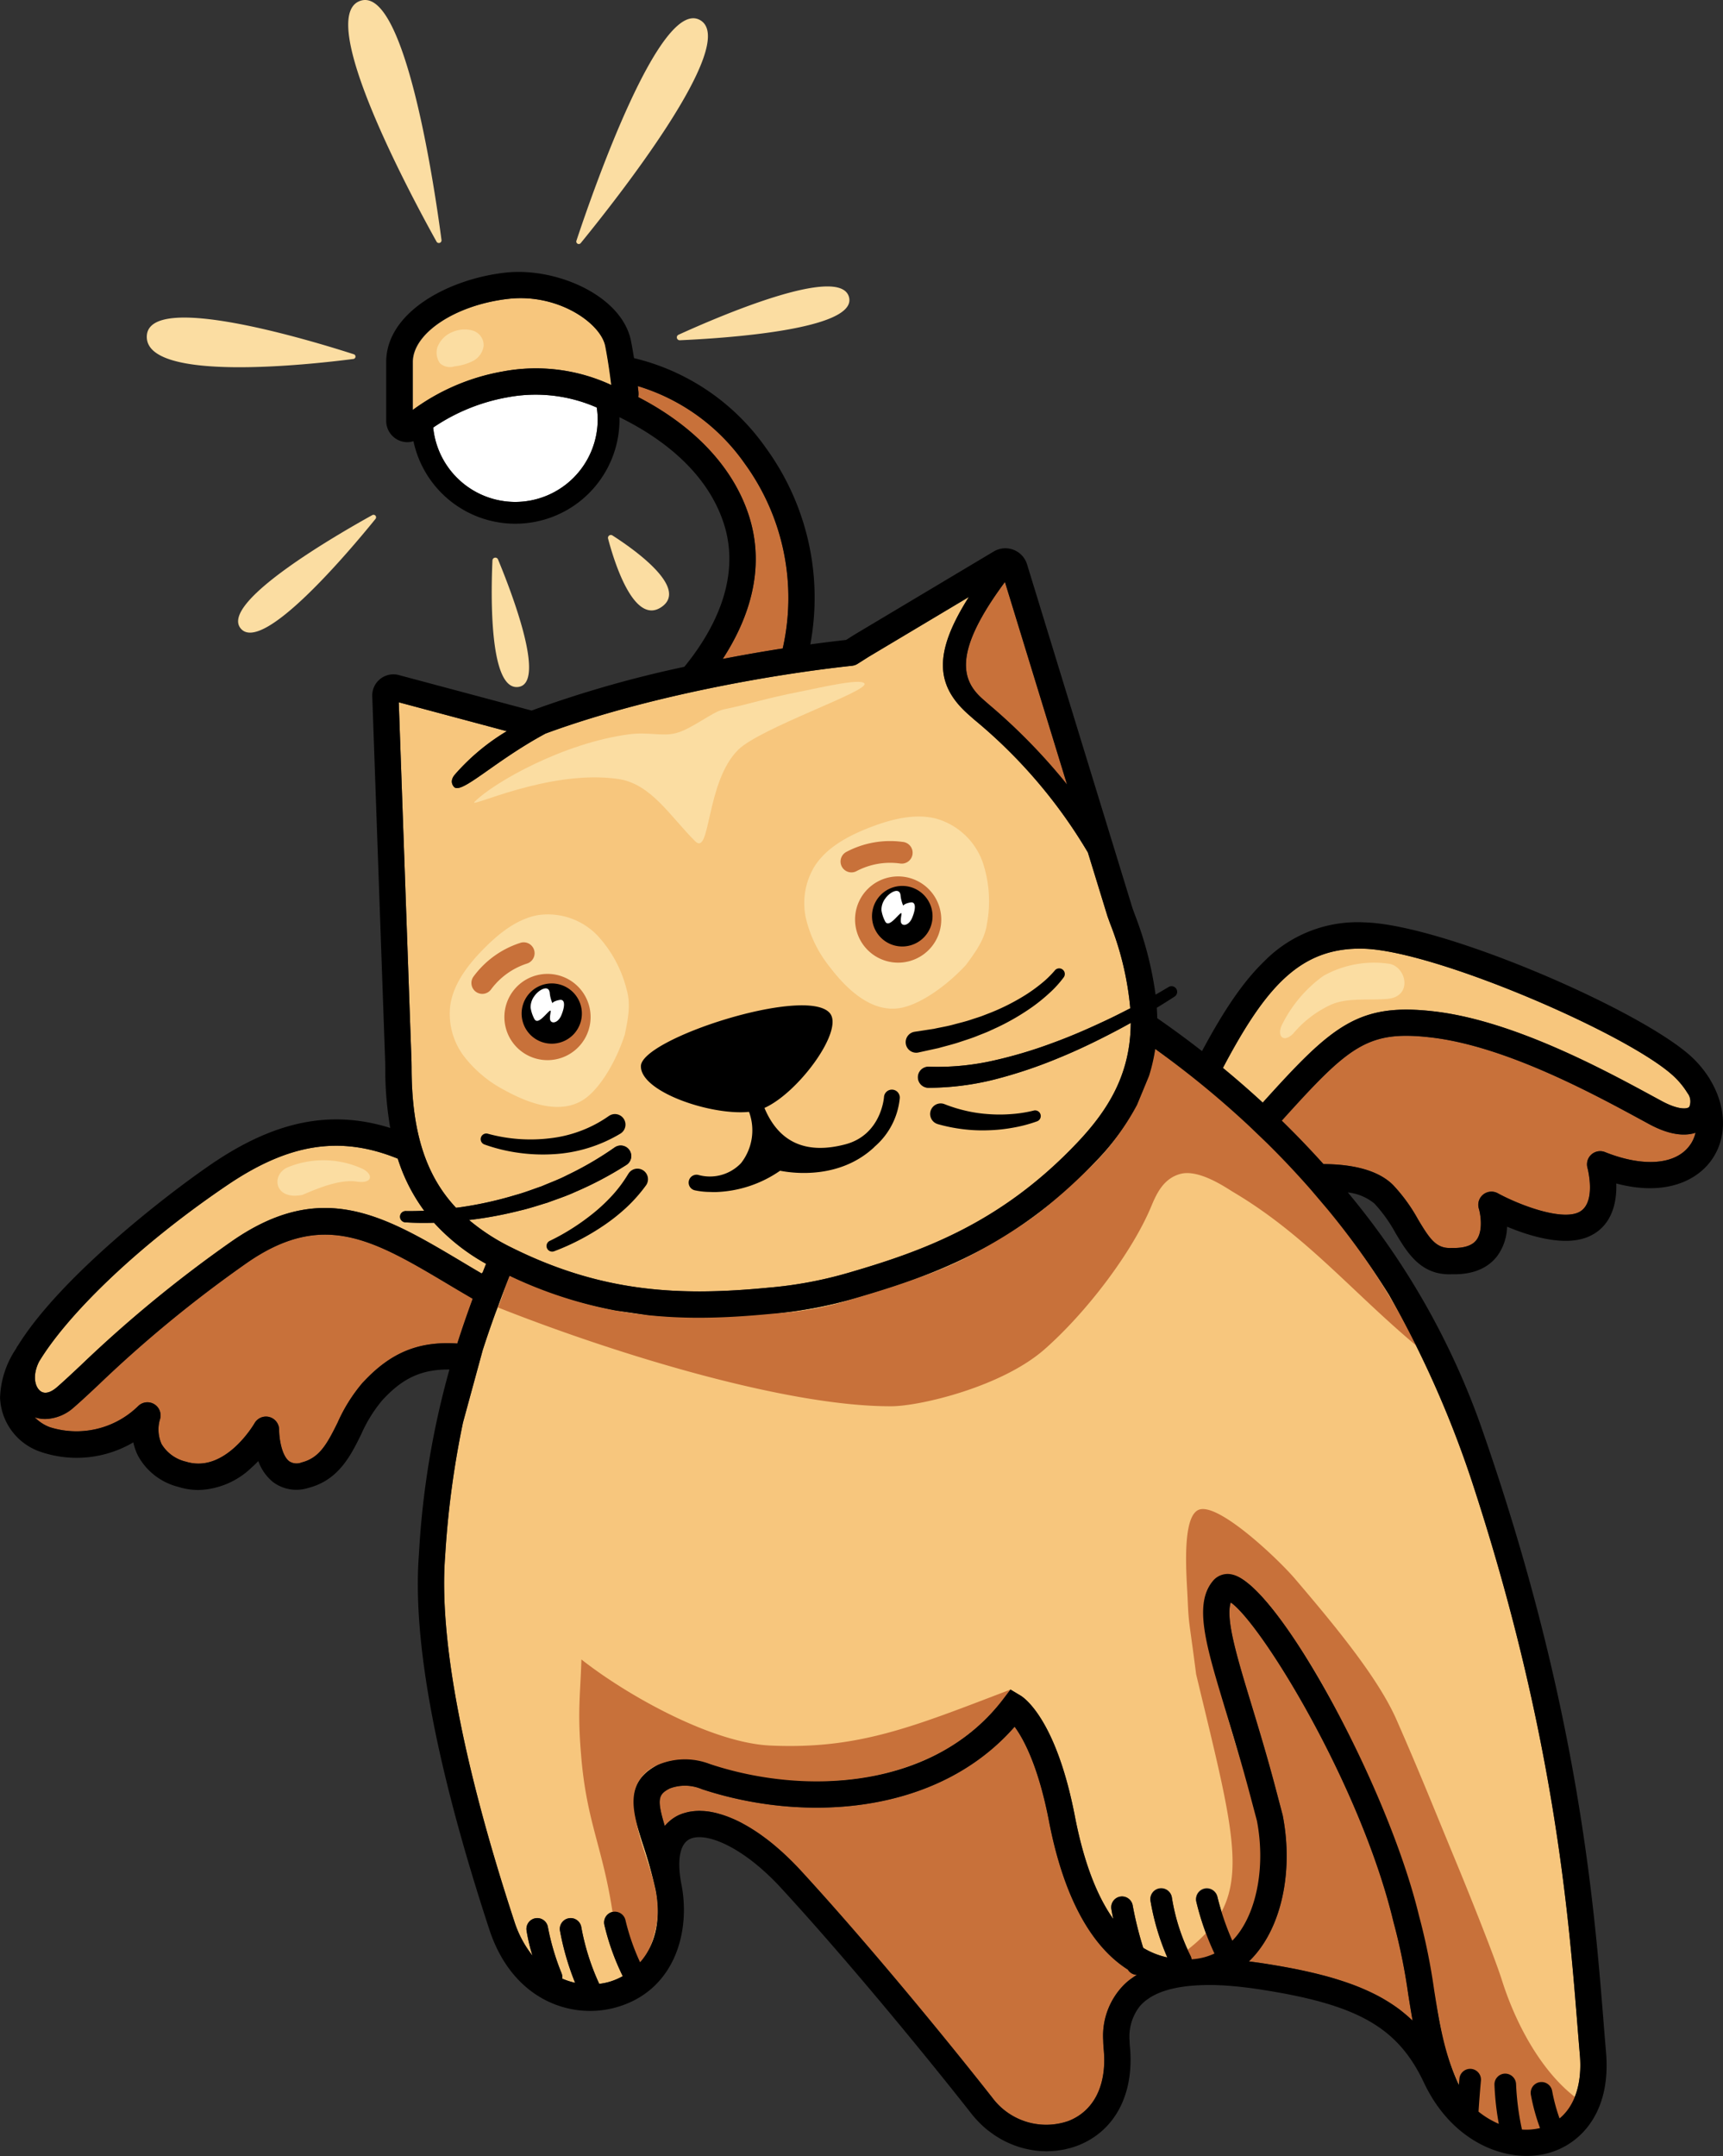 <?xml version="1.0" encoding="UTF-8"?> <svg xmlns="http://www.w3.org/2000/svg" viewBox="0 0 230.136 287.857"><rect x="0" y="0" width="230.136" height="287.857" fill="#333333" stroke="none"/> <defs> <style> .cls-1 { fill: #f7c67d; } .cls-2, .cls-5 { fill: #fff; } .cls-3 { fill: #c8713a; } .cls-4 { fill: #fbdda2; } .cls-5 { fill-rule: evenodd; } </style> </defs> <title>logo_kotwilliam_ru</title> <g id="Слой_2" data-name="Слой 2"> <g id="Слой_1-2" data-name="Слой 1"> <g> <g> <path class="cls-1" d="M67.688,97.624a28.979,28.979,0,0,0-6.912,5.767c-.69.8-.385,1.372-.16,1.647.945,1.153,5.343-3.381,12.254-7.1,13.081-4.816,29.606-7.828,40.928-9.049a1.76,1.76,0,0,0,.753-.263l1.473-.934,13.383-7.987c-4.692,7.4-4.525,11.739-.046,15.7l.779.687a67.674,67.674,0,0,1,15.169,17.733l2.6,8.465c.009.028.018.056.028.083l.324.895.006.016a40.845,40.845,0,0,1,2.7,11.334c-.823.425-1.649.843-2.478,1.247-2.593,1.243-5.222,2.414-7.913,3.389a60.042,60.042,0,0,1-8.182,2.413,33.957,33.957,0,0,1-8.293.753l-.043,0h-.046a1.406,1.406,0,0,0-.032,2.812,36.408,36.408,0,0,0,8.971-1.14,62.4,62.4,0,0,0,8.411-2.822c2.729-1.109,5.366-2.4,7.957-3.767q.861-.46,1.713-.934c-.04,6.747-2.906,11.517-7.154,16-10.254,10.819-20.792,14.532-30.708,17.407a54.384,54.384,0,0,1-10.533,1.943c-11.841,1.147-22.208.674-34.342-5.373a27.8,27.8,0,0,1-5.648-3.66,52.588,52.588,0,0,0,6.779-1.254c1.256-.285,2.479-.7,3.716-1.071,1.208-.455,2.444-.845,3.621-1.391a47.354,47.354,0,0,0,6.89-3.63l.048-.032a1.406,1.406,0,0,0-1.567-2.336l-.061.041a44.47,44.47,0,0,1-6.333,3.69c-1.089.567-2.249.984-3.38,1.471-1.163.4-2.315.851-3.506,1.175a50.112,50.112,0,0,1-7.241,1.615c-.231.034-.464.06-.7.091-4.132-4.4-5.931-10.319-5.941-18.751l-.01-.766-1.7-47.975Z"></path> <path class="cls-2" d="M68.819,67.016A11.028,11.028,0,0,1,57.86,57.085a25.563,25.563,0,0,1,9.92-4.039,20.279,20.279,0,0,1,11.927,1.363A10.746,10.746,0,0,1,79.833,56,11.026,11.026,0,0,1,68.819,67.016"></path> <path class="cls-1" d="M67.169,49.6a28.649,28.649,0,0,0-12.015,5.153V48.337c0-3.86,5.74-7.646,12.794-8.44a14.764,14.764,0,0,1,1.628-.091c5.926,0,10.768,3.605,11.317,6.418.355,1.811.617,3.679.8,5.19A23.868,23.868,0,0,0,67.169,49.6"></path> <path class="cls-1" d="M182.162,126.663c9.683.274,35.9,11.653,41.562,17.188a10.846,10.846,0,0,1,1.671,2.085,1.825,1.825,0,0,1,.235,1.847c-.295.321-1.514.383-3.654-.768l-1.281-.693c-6.45-3.5-18.458-10-28.986-11.27-10.31-1.238-13.764,1.871-23.05,12.159-1.812-1.67-3.592-3.21-5.319-4.634,5.784-10.942,10.414-16.141,18.822-15.914"></path> <path class="cls-1" d="M86.578,175.6a64.58,64.58,0,0,0,6.746.343c3.152,0,6.347-.2,9.648-.519a57.707,57.707,0,0,0,11.172-2.066c10.379-3.01,21.421-6.907,32.28-18.365a33.009,33.009,0,0,0,5.456-7.465l1.6-3.862a23.159,23.159,0,0,0,.83-3.6,125.446,125.446,0,0,1,12.568,10.3l2.307,2.212c1.987,1.956,3.984,4.064,5.958,6.32l2.208,2.6a105.133,105.133,0,0,1,8.228,11.452,137.986,137.986,0,0,1,11.291,25.655c10.718,32.956,12.638,56.916,13.815,71.63q.174,2.185.335,4.076c.33,3.831-.66,6.837-2.709,8.53a23.7,23.7,0,0,1-.989-3.681,1.439,1.439,0,0,0-.609-.93,1.414,1.414,0,0,0-1.075-.223,1.443,1.443,0,0,0-1.155,1.683,26.637,26.637,0,0,0,1.221,4.439,7.826,7.826,0,0,1-2.413.192,35.461,35.461,0,0,1-.787-6.068,1.461,1.461,0,0,0-1.491-1.4,1.443,1.443,0,0,0-1.4,1.492,36.776,36.776,0,0,0,.582,5.216,11.629,11.629,0,0,1-2.709-1.63c.1-1.548.211-2.939.322-4.14a1.444,1.444,0,1,0-2.876-.264c-.024.267-.049.548-.074.835-1.928-4.086-2.6-8.274-3.3-12.667a82.126,82.126,0,0,0-2.038-9.983c-4.166-17.275-18.812-44.054-24.874-45.481a2.549,2.549,0,0,0-2.621.821c-2.628,3.126-.983,8.539,1.742,17.508.939,3.092,2,6.595,3.055,10.528l1.061,3.993c1.12,5.811.1,11.8-2.615,15.26a9.739,9.739,0,0,1-.668.764,35.618,35.618,0,0,1-2.005-5.892,1.444,1.444,0,1,0-2.794.728,35.872,35.872,0,0,0,2.415,6.878,8.35,8.35,0,0,1-3.047.77,1.44,1.44,0,0,0-.177-.529,26.79,26.79,0,0,1-2.471-7.741,1.444,1.444,0,1,0-2.841.514,32.628,32.628,0,0,0,2.238,7.512,10.516,10.516,0,0,1-3.22-1.279,47.956,47.956,0,0,1-1.405-5.665,1.444,1.444,0,0,0-2.849.468c.072.436.158.886.254,1.341q-3.384-4.767-5.123-13.693c-2.5-12.956-6.781-15.848-7.261-16.135l-1.35-.808-.952,1.253c-9.087,11.961-26.223,12.988-39.175,8.7-1.866-.618-4.589-1.1-6.968.113-4.63,2.361-3.345,6.371-1.983,10.617a60.344,60.344,0,0,1,1.681,6.017c.84,4.314-.189,7.577-2.071,9.713a29.675,29.675,0,0,1-1.956-5.64,1.455,1.455,0,0,0-1.733-1.079,1.444,1.444,0,0,0-1.079,1.734,32.1,32.1,0,0,0,2.455,6.843,8.836,8.836,0,0,1-2.033.822,8.962,8.962,0,0,1-1.111.2,31.513,31.513,0,0,1-2.4-7.6,1.436,1.436,0,0,0-.609-.933,1.418,1.418,0,0,0-1.072-.222,1.44,1.44,0,0,0-1.156,1.681,35.451,35.451,0,0,0,2.017,6.933,9.582,9.582,0,0,1-1.72-.559,1.435,1.435,0,0,0-.095-.729,32.7,32.7,0,0,1-1.814-6.118,1.44,1.44,0,0,0-.574-.953,1.413,1.413,0,0,0-1.066-.264,1.446,1.446,0,0,0-1.218,1.638,24.256,24.256,0,0,0,.792,3.352,14.294,14.294,0,0,1-2.427-4.583C61.815,235.543,58.619,218.7,59.458,207.8a123.3,123.3,0,0,1,2.385-17.868l2.639-9.682c.514-1.592,1.082-3.25,1.717-5,.263-.663.968-2.607,1.256-3.347q.3-.771.614-1.565a57.192,57.192,0,0,0,14.221,4.642Z"></path> <path class="cls-3" d="M134.226,77.7l8.294,27.039A78.611,78.611,0,0,0,132,93.987l-.774-.682c-2.9-2.564-3.869-6.326,3-15.6"></path> <path class="cls-3" d="M99.978,68.69C98.076,62.944,93.66,57.9,87.211,54.1c-.67-.394-1.324-.748-1.96-1.078a2.848,2.848,0,0,0,.02-.733c-.025-.232-.052-.481-.082-.741A26.916,26.916,0,0,1,99.455,61.871a30.5,30.5,0,0,1,5.09,24.706c-2.574.4-5.262.865-8.012,1.4,3.256-5,5.906-11.853,3.445-19.284"></path> <path class="cls-1" d="M5.193,181.844c3.6-6.009,12.758-15.213,25.157-23.607,8.257-5.59,15.109-6.657,22.781-3.543a23.744,23.744,0,0,0,3.53,6.956c-.817.036-1.631.058-2.435.043h-.045a.753.753,0,0,0-.059,1.5c1.3.082,2.577.095,3.849.056a27.244,27.244,0,0,0,6.954,5.482c-.162.407-.318.807-.474,1.206-.017-.011-.038-.019-.054-.03-.014.043-.027.085-.042.128-.857-.5-1.7-1-2.518-1.491-10.534-6.277-18.855-11.237-30.988-2.741A169.8,169.8,0,0,0,10.777,182.3c-1.241,1.162-2.312,2.167-3.2,2.934-.509.437-1.474,1.077-2.222.456s-1-2.138-.159-3.844"></path> <path class="cls-3" d="M48.494,184.549a21.825,21.825,0,0,0-3.4,5.4c-1.437,2.9-2.437,4.709-4.81,5.312a1.77,1.77,0,0,1-1.674-.177c-1.017-.8-1.331-3.157-1.324-4.171A1.757,1.757,0,0,0,34,190.025c-.039.067-3.92,6.757-9.149,5.132a5.152,5.152,0,0,1-3.262-2.346,4.714,4.714,0,0,1-.236-3.25,1.757,1.757,0,0,0-2.894-1.829,11.781,11.781,0,0,1-11.785,2.824,5.485,5.485,0,0,1-2.03-1.323,4.513,4.513,0,0,0,1.39.228A5.939,5.939,0,0,0,9.869,187.9c.946-.815,2.042-1.843,3.311-3.032a166.691,166.691,0,0,1,19.686-16.177c10.27-7.192,16.994-3.183,27.172,2.882,1,.6,2.041,1.211,3.1,1.829-.771,2.1-1.453,4.086-2.057,5.976-5.185-.334-8.911,1.217-12.588,5.176"></path> <path class="cls-3" d="M151.752,263.734c-.191.119-.371.245-.549.374-.086.062-.177.121-.26.186a9.247,9.247,0,0,0-.727.618,9.686,9.686,0,0,0-2.86,7.486q.011.666.082,1.369a14.793,14.793,0,0,1,.052,1.681c-.106,3.783-1.788,6.555-4.752,7.725a8.975,8.975,0,0,1-10.185-3.091c-6.281-7.992-16.762-20.744-25.628-30.378-.339-.367-.679-.72-1.021-1.064-.1-.106-.21-.208-.315-.312-.242-.238-.485-.472-.728-.7-.115-.109-.23-.215-.347-.32-.253-.23-.506-.452-.759-.669-.093-.079-.186-.162-.279-.239-.342-.285-.682-.559-1.024-.819-.067-.052-.133-.1-.2-.148-.276-.207-.551-.407-.825-.6-.114-.08-.228-.155-.342-.231-.234-.157-.466-.307-.7-.45-.115-.071-.228-.143-.343-.21-.266-.159-.53-.308-.793-.45-.07-.037-.141-.079-.21-.115q-.49-.258-.974-.473c-.094-.041-.184-.077-.277-.116-.233-.1-.466-.2-.7-.28-.112-.042-.224-.081-.334-.118-.218-.076-.434-.143-.648-.2-.1-.029-.2-.06-.3-.086-.291-.075-.579-.141-.863-.19l-.061-.011c-.291-.05-.576-.082-.858-.1-.092-.007-.183-.009-.274-.012-.118-.006-.238-.016-.353-.016-.073,0-.143.009-.214.011q-.173,0-.342.018c-.172.012-.342.033-.509.058-.106.015-.212.031-.315.051-.179.036-.352.082-.524.133-.085.024-.171.045-.255.073a5.755,5.755,0,0,0-.73.3c-.12.061-.245.132-.372.21-.037.022-.074.048-.111.071-.095.062-.191.128-.287.2-.043.031-.085.062-.128.1-.1.081-.2.169-.306.263-.033.03-.067.057-.1.089a5.515,5.515,0,0,0-.393.42l-.016.017c-1.075-3.554-.887-4.212.674-5.008a5.76,5.76,0,0,1,4.266.092c13.559,4.489,31.407,3.523,41.789-8.332,1.2,1.627,3.174,5.251,4.6,12.649,1.439,7.467,4.411,15.9,10.526,19.782a1.43,1.43,0,0,0,1.2.7c-.034.02-.064.046-.1.066"></path> <path class="cls-3" d="M188.553,269.668q-.276-.261-.563-.511c-.077-.067-.155-.133-.233-.2-.2-.167-.4-.329-.6-.489l-.164-.13q-.387-.292-.794-.571c-.074-.05-.15-.1-.223-.148-.212-.141-.427-.279-.647-.414-.087-.054-.175-.108-.266-.162-.269-.16-.545-.318-.828-.471l-.075-.042c-.309-.165-.628-.325-.952-.481l-.287-.135c-.25-.117-.5-.231-.764-.343-.1-.041-.193-.084-.291-.125-.345-.145-.7-.286-1.06-.423l-.159-.057c-.317-.118-.643-.234-.974-.346-.119-.041-.24-.08-.36-.119q-.448-.148-.914-.288l-.306-.094q-.606-.179-1.241-.347c-.1-.028-.209-.054-.311-.081q-.506-.13-1.029-.256l-.43-.1q-.561-.129-1.143-.254c-.089-.019-.175-.039-.265-.057q-.708-.149-1.45-.289l-.429-.078c-.381-.07-.767-.139-1.162-.207l-.468-.08c-.53-.088-1.067-.174-1.62-.258q-.861-.129-1.686-.23l-.042-.006a12.85,12.85,0,0,0,1.227-1.362c3.373-4.309,4.631-11.267,3.286-18.156l-1.1-4.168c-1.067-3.992-2.14-7.527-3.088-10.645-1.915-6.3-3.468-11.415-2.749-13.6,4.114,2.879,17.319,24.342,21.709,42.541l.043.175a78.8,78.8,0,0,1,1.953,9.591c.19,1.189.377,2.362.587,3.527-.041-.039-.084-.074-.124-.113"></path> <path class="cls-3" d="M225.843,152.722c-1.8,2.774-6.193,3.2-11.461,1.1a1.759,1.759,0,0,0-2.341,2.111c.014.049,1.308,4.934-1.316,5.988-2.457.993-7.853-1.072-10.672-2.606a1.758,1.758,0,0,0-2.522,2.056c.212.7.609,2.962-.326,4.193-.561.742-1.657,1.094-3.237,1.06-.045,0-.09,0-.135,0-1.991.082-2.839-1.164-4.424-3.813a22.54,22.54,0,0,0-3.334-4.593c-2.208-2.209-6.006-2.781-9.3-2.794-1.852-2.06-3.717-3.992-5.569-5.8,9.041-10.023,11.473-12.126,20.081-11.092,9.862,1.187,21.487,7.487,27.732,10.872l1.289.7c2.882,1.55,4.867,1.56,6.165,1.14a4.792,4.792,0,0,1-.632,1.472"></path> <path class="cls-4" d="M172.737,137.988a14.488,14.488,0,0,1,4.978-3.819c2.238-1.013,5.015-.582,7.6-.806,3.483-.3,2.515-4.461.079-4.707a13.843,13.843,0,0,0-8.637,1.639,17.732,17.732,0,0,0-5.546,6.569c-.677,1.44.192,2.46,1.528,1.124"></path> <path class="cls-4" d="M40.391,159.534c2.156-.918,4.994-2.108,7.282-1.773,2.23.326,2.242-1.113.477-1.829a12.534,12.534,0,0,0-9.71-.085c-2.263.965-1.844,4.451,1.951,3.687"></path> <path class="cls-4" d="M83.454,138.124c.436-2.129.812-4.024.257-5.958a16.438,16.438,0,0,0-3.961-7.315,9.189,9.189,0,0,0-7.8-2.684c-2.8.464-5.214,2.374-7.248,4.416-2.141,2.149-4.113,4.694-4.555,7.6a9.388,9.388,0,0,0,1.826,6.847,16.454,16.454,0,0,0,5.5,4.564c3.181,1.752,7.5,3.327,10.647,1.1,2.18-1.545,4.246-5.2,5.333-8.564"></path> <path class="cls-4" d="M129.035,128.817c1.316-1.792,2.476-3.391,2.779-5.412a16.378,16.378,0,0,0-.6-8.406,9.3,9.3,0,0,0-6.169-5.7c-2.822-.722-5.9.051-8.676,1.106-2.922,1.108-5.856,2.652-7.505,5.159a9.424,9.424,0,0,0-1.207,7.093,16.426,16.426,0,0,0,3.214,6.5c2.236,2.933,5.618,6.173,9.512,5.4,2.7-.534,6.195-3.066,8.648-5.736"></path> <path class="cls-3" d="M63.571,132.423a1.451,1.451,0,0,0,2.025-.334,9.645,9.645,0,0,1,4.808-3.445,1.452,1.452,0,1,0-.955-2.742,12.486,12.486,0,0,0-6.212,4.495,1.453,1.453,0,0,0,.334,2.026"></path> <path class="cls-3" d="M113.722,116.477a1.443,1.443,0,0,0,.693-.177,9.622,9.622,0,0,1,5.827-1.009,1.452,1.452,0,1,0,.333-2.884,12.489,12.489,0,0,0-7.547,1.343,1.452,1.452,0,0,0,.694,2.727"></path> <path class="cls-4" d="M63.129,44.133a4.043,4.043,0,0,0-2.708.2A3.543,3.543,0,0,0,58.409,46.4a2.49,2.49,0,0,0,.344,2.09,2,2,0,0,0,1.96.422,7.194,7.194,0,0,0,2.448-.711,2.675,2.675,0,0,0,1.434-2,2.032,2.032,0,0,0-1.466-2.067"></path> <path class="cls-3" d="M66.5,174.559c16.3,6.453,38.948,13.272,52.611,13.193,3.767-.022,14.7-2.578,20.434-7.627,5.661-4.988,11.729-13.022,14.241-19.1.763-1.846,1.7-3.68,3.833-4.281,2.533-.717,6.262,1.915,7.113,2.419,9.629,5.7,15.83,13.3,24.415,20.477-7.663-15.73-20.723-29.677-34.839-39.577a29.875,29.875,0,0,1-8.841,15.916c-6.866,6.389-7.294,6.635-13.853,10.559a49.415,49.415,0,0,1-9.021,4.087c-3.172,1.139-5.979,1.99-8.451,2.732a40.882,40.882,0,0,1-10.322,1.979c-13.474.84-21.531,1.391-35.754-4.992-.823,1.9-.743,2.319-1.566,4.216"></path> <path class="cls-3" d="M77.612,234.276c.722,9.062,2.932,12.345,4.254,21.341.219,1.488.74,6.054,2.121,6.649,2.049.881,3.381-3.311,3.736-5.513.929-5.768-3.437-11.043-2.991-17.329a5,5,0,0,1,3.141-3.776,9.731,9.731,0,0,1,6.968-.113c6.984,2.884,11.5,2.769,19.02,2.032a33.079,33.079,0,0,0,12.247-3.852,26.894,26.894,0,0,0,8.86-8.135c-13,4.959-20.24,8.006-32.075,7.474-7.787-.35-19.108-6.674-25.236-11.492-.134,4.63-.544,6.861-.045,12.714"></path> <path class="cls-3" d="M159.772,223.567c5.661,23.6,7.808,29.985-1.572,37.075-.429.324,1.165,1.693,1.7,1.743.273.027,5.971-3.432,6.191-3.6,1.168-.874,2.235-4.023,2.629-5.428.971-3.46.543-5.993.425-9.585-.059-1.8-1.8-2.778-2.209-4.529-.35-1.5-.924-3.233-1.38-4.7a164.006,164.006,0,0,1-4.4-16.968c-.48-2.431-.692-5.485,1.382-6.84,1.306-.854,3.062-.464,4.514.95a25.662,25.662,0,0,1,2.977,3.223c5.451,7.217,8.424,13.083,11.813,20.278,2.53,5.372,4.286,11.486,6.171,17.134,2.538,7.606,3.241,12.4,4.729,19.953a28.742,28.742,0,0,0,2.942,7.562c1.1,1.7,2.919,4.773,4.924,4.507.274-.037,2.344,1.15,2.545.959.282-.269,10.636-2.928,7.925-4.8-4.934-3.408-8.552-10.043-10.47-16.116-1.029-3.26-4.74-12.448-6.049-15.607-3.017-7.281-4.86-11.953-8.031-19.168-2.46-5.6-8.248-12.595-13.57-18.83-2.192-2.567-10.012-10.02-12.723-9.245-2.487.712-1.73,9.085-1.612,11.789.168,3.837.154,2.512,1.145,10.242"></path> <g> <path d="M100.038,148.449c.021.053.041.1.063.157a7.1,7.1,0,0,1-1.118,6.68,5.736,5.736,0,0,1-5.731,1.576,1.054,1.054,0,1,0-.432,2.064,9.983,9.983,0,0,0,2.016.216c.007,0,.013,0,.02,0,.218.011.435.017.649.017a15.957,15.957,0,0,0,8.688-2.85c1.8.353,7.964,1.152,12.566-3.139.017-.015.022-.036.038-.052a9.772,9.772,0,0,0,3.383-6.513,1.055,1.055,0,0,0-2.105-.145c-.015.207-.429,5.085-5.187,6.33-5.216,1.366-8.823-.255-10.756-4.8-.007-.024-.012-.047-.019-.07,4.559-2.036,10.685-10.412,8.708-12.674-3.2-3.662-25.129,3.431-25.216,7.083C85.522,145.76,94.923,148.953,100.038,148.449Z"></path> <path d="M122.659,140.523l2.7-.591c.889-.251,1.784-.467,2.663-.749.875-.3,1.759-.556,2.614-.916.429-.172.862-.332,1.286-.513l1.263-.578a31.3,31.3,0,0,0,4.791-2.8,23.789,23.789,0,0,0,2.165-1.765,14.324,14.324,0,0,0,1.934-2.121.752.752,0,0,0-1.187-.923l-.044.054a13.431,13.431,0,0,1-1.8,1.732,21.8,21.8,0,0,1-2.1,1.506,29.166,29.166,0,0,1-4.631,2.346l-1.213.469c-.41.146-.828.272-1.24.409-.818.289-1.672.48-2.509.711s-1.7.367-2.552.554l-2.585.4-.078.013a.749.749,0,0,0-.08.015,1.407,1.407,0,0,0,.6,2.749Z"></path> <path d="M125.262,150.088a22.247,22.247,0,0,0,3.336.671,21.048,21.048,0,0,0,3.362.15,21.75,21.75,0,0,0,3.317-.343,19,19,0,0,0,3.246-.855.754.754,0,0,0-.445-1.438l-.049.013a17.55,17.55,0,0,1-2.986.461,19.842,19.842,0,0,1-3.045,0,18.636,18.636,0,0,1-2.981-.442,19.563,19.563,0,0,1-2.844-.881l-.056-.021c-.042-.015-.085-.029-.131-.041a1.409,1.409,0,0,0-.724,2.723Z"></path> <path d="M64.694,152.8a22.663,22.663,0,0,0,4.5,1.105,23.379,23.379,0,0,0,4.631.2,19.489,19.489,0,0,0,9-2.727c.026-.015.055-.033.081-.05a1.407,1.407,0,0,0-1.541-2.355l-.087.056a16.6,16.6,0,0,1-3.613,1.918,16.863,16.863,0,0,1-4.038,1.007,21.623,21.623,0,0,1-8.421-.574l-.051-.014a.753.753,0,0,0-.459,1.433Z"></path> <path d="M83.907,156.744a18,18,0,0,1-2,2.716,23.108,23.108,0,0,1-2.513,2.4,30.369,30.369,0,0,1-2.856,2.073,28.667,28.667,0,0,1-3.078,1.725l-.033.016a.754.754,0,0,0,.588,1.387,30.408,30.408,0,0,0,3.44-1.539,32.212,32.212,0,0,0,3.233-1.934,25.288,25.288,0,0,0,2.99-2.38,20.69,20.69,0,0,0,2.594-2.929,1.178,1.178,0,0,0,.067-.1,1.408,1.408,0,1,0-2.4-1.478Z"></path> <path d="M228.4,144.125c-.05-.085-.088-.174-.143-.259l-.009.007a14.319,14.319,0,0,0-2.066-2.536c-6.308-6.163-33.181-17.884-43.919-18.187a17.462,17.462,0,0,0-13.422,5.217c-2.7,2.618-5.2,6.208-8.293,11.969-2.135-1.664-4.152-3.131-5.979-4.392-.008-.46-.03-.924-.06-1.394.8-.488,1.6-.985,2.386-1.5a.754.754,0,0,0-.806-1.274l-.016.01c-.568.345-1.146.681-1.726,1.013a47.376,47.376,0,0,0-2.786-10.726l-.306-.846L137.18,75.344a3.03,3.03,0,0,0-4.45-1.713L114.183,84.7l-1.169.739c-1.512.167-3.115.366-4.783.595A33.965,33.965,0,0,0,102.3,59.805,30.037,30.037,0,0,0,84.685,47.816c-.119-.746-.25-1.509-.4-2.267C83.1,39.47,74.286,35.641,67.5,36.4c-7.716.868-15.916,5.345-15.916,11.933V56.2a2.84,2.84,0,0,0,2.831,2.836,2.75,2.75,0,0,0,.809-.131A13.912,13.912,0,0,0,82.744,56c0-.1-.008-.2-.011-.3,4.87,2.377,11.5,6.814,13.908,14.091,2.543,7.679-1.664,14.873-5.236,19.237a151.711,151.711,0,0,0-20.4,5.84L53.272,90.131a2.823,2.823,0,0,0-3.551,2.827l1.727,48.869.009.706a46.181,46.181,0,0,0,.667,8.064c-7.89-2.466-15.339-.961-23.744,4.729-5.9,4-20.338,15.147-26.021,24.384l-.016-.009c-.072.121-.131.243-.195.365a12.392,12.392,0,0,0-2.14,6.583,7.966,7.966,0,0,0,5.386,7.182,14.924,14.924,0,0,0,12.415-1.256,7.288,7.288,0,0,0,.626,1.793,8.471,8.471,0,0,0,5.37,4.146,9.13,9.13,0,0,0,2.722.421,10.643,10.643,0,0,0,7.058-2.98c.328-.291.635-.588.919-.882a6.374,6.374,0,0,0,1.924,2.771,5.213,5.213,0,0,0,4.718.824c4.062-1.031,5.674-4.287,7.095-7.159a18.78,18.78,0,0,1,2.829-4.568c2.365-2.546,4.78-4.146,8.96-4.092a113.968,113.968,0,0,0-4.076,24.685c-.887,11.511,2.278,28.362,9.406,50.083,3.076,9.373,10.8,11.993,16.682,10.459,7.977-2.081,10.245-10,8.976-16.484-.621-3.173-.227-5.372,1.079-6.035a2.23,2.23,0,0,1,.42-.16c2.264-.628,6.956,1.4,11.821,6.688,8.8,9.559,19.209,22.226,25.451,30.17.194.247.4.481.606.711.06.065.12.13.181.194.165.175.333.344.506.508.055.052.11.107.166.159q.335.308.688.591c.045.035.091.067.137.1q.3.231.6.442c.07.049.14.1.212.145.218.143.438.281.663.411.036.02.071.042.106.063.261.148.528.285.8.414l.191.086c.217.1.437.193.659.281l.2.08c.281.1.564.2.85.286l.011,0c.28.082.563.151.847.213.072.016.143.031.215.045.241.049.483.089.727.124l.16.023c.293.037.589.063.883.079l.15,0c.157.006.313.014.471.014.063,0,.126-.008.19-.008.19,0,.38-.014.57-.026.149-.01.3-.018.449-.034.2-.021.4-.051.6-.083.139-.022.277-.039.415-.066.224-.044.444-.1.665-.157.112-.028.224-.051.335-.084.332-.1.66-.2.984-.333a10.856,10.856,0,0,0,1.716-.856c3.477-2.135,5.381-6.079,5.258-11q-.015-.567-.065-1.152c-.034-.335-.056-.657-.063-.969a6.624,6.624,0,0,1,1.274-4.475,5.639,5.639,0,0,1,.492-.536,5.9,5.9,0,0,1,.535-.448c.065-.048.137-.092.2-.138.131-.091.263-.18.405-.264.087-.052.18-.1.271-.148.134-.072.269-.143.411-.21.1-.047.21-.092.317-.138.143-.06.288-.118.438-.174.116-.042.234-.083.355-.122.155-.05.312-.1.474-.144.127-.035.253-.07.385-.1.169-.042.345-.08.523-.118.133-.028.265-.057.4-.082.194-.036.4-.066.6-.095.131-.02.259-.041.394-.058.257-.032.526-.058.8-.081.756-.065,1.556-.1,2.409-.1l.191,0q.447,0,.912.021l.324.014c.272.013.547.027.827.046l.392.028c.268.02.541.044.818.07l.419.04c.288.03.583.064.879.1.131.016.259.03.391.047.427.054.86.113,1.3.18q1.247.189,2.4.39c11.559,2.018,16.5,5.126,19.792,12.119.207.44.426.862.653,1.271.009.016.019.031.029.047,3.247,5.8,8.472,8.444,13.038,8.444a10.958,10.958,0,0,0,2.839-.365c4.214-1.134,8.462-5.271,7.752-13.482q-.159-1.88-.331-4.054c-1.275-15.952-3.412-42.65-16.475-79.828a101.742,101.742,0,0,0-17.677-30.906,6.662,6.662,0,0,1,3.553,1.488,19.551,19.551,0,0,1,2.8,3.91c1.554,2.6,3.308,5.532,7.2,5.532q.176,0,.357-.009c2.732.069,4.782-.772,6.056-2.449a6.9,6.9,0,0,0,1.3-3.9c2.985,1.247,7.554,2.666,10.729,1.392,3.155-1.269,3.957-4.4,3.858-7.159,6.666,1.767,10.984-.448,12.9-3.393C230.754,151.612,230.521,147.617,228.4,144.125ZM68.82,67.016a11.027,11.027,0,0,1-10.959-9.932,25.579,25.579,0,0,1,9.92-4.038,20.279,20.279,0,0,1,11.926,1.363A10.725,10.725,0,0,1,79.832,56,11.025,11.025,0,0,1,68.82,67.016ZM67.113,49.6A28.644,28.644,0,0,0,55.1,54.747v-6.41c0-3.86,5.74-7.646,12.794-8.44a14.764,14.764,0,0,1,1.628-.091c5.926,0,10.768,3.605,11.317,6.418.354,1.811.617,3.679.8,5.19A23.866,23.866,0,0,0,67.113,49.6Zm115.05,77.068c9.682.274,35.9,11.653,41.561,17.188a10.846,10.846,0,0,1,1.671,2.085,1.822,1.822,0,0,1,.235,1.847c-.295.321-1.513.383-3.654-.768l-1.281-.693c-6.45-3.5-18.458-10-28.986-11.27-10.309-1.238-13.764,1.871-23.05,12.159-1.812-1.67-3.593-3.21-5.318-4.634C169.124,131.635,173.754,126.436,182.163,126.663ZM134.226,77.7l8.294,27.039A78.611,78.611,0,0,0,132,93.987l-.774-.682C128.328,90.741,127.355,86.979,134.226,77.7ZM99.977,68.69C98.075,62.943,93.66,57.9,87.211,54.1c-.671-.394-1.323-.749-1.96-1.078a2.856,2.856,0,0,0,.019-.734c-.024-.231-.052-.48-.081-.74A26.923,26.923,0,0,1,99.455,61.87a30.509,30.509,0,0,1,5.09,24.707c-2.574.4-5.262.865-8.012,1.4C99.789,82.979,102.439,76.121,99.977,68.69ZM67.688,97.624a28.975,28.975,0,0,0-6.911,5.767c-.691.8-.386,1.371-.161,1.647.945,1.153,5.343-3.381,12.254-7.1,13.082-4.816,29.606-7.828,40.928-9.049a1.768,1.768,0,0,0,.753-.263l1.473-.934,13.383-7.988c-4.692,7.405-4.525,11.74-.046,15.7l.779.687a67.674,67.674,0,0,1,15.169,17.733l2.6,8.465c.009.027.018.055.028.083l.324.9.006.016a40.823,40.823,0,0,1,2.7,11.333c-.823.425-1.649.843-2.478,1.247-2.593,1.243-5.222,2.413-7.913,3.389a60.042,60.042,0,0,1-8.182,2.413,33.957,33.957,0,0,1-8.293.753l-.043,0-.046,0a1.407,1.407,0,0,0-.032,2.813,36.414,36.414,0,0,0,8.971-1.14,62.266,62.266,0,0,0,8.411-2.823c2.729-1.108,5.366-2.4,7.957-3.766q.861-.46,1.713-.934c-.04,6.747-2.9,11.517-7.154,16-10.253,10.819-20.792,14.531-30.707,17.406a54.331,54.331,0,0,1-10.534,1.944c-11.84,1.148-22.208.675-34.341-5.373a27.782,27.782,0,0,1-5.649-3.66,52.588,52.588,0,0,0,6.779-1.254c1.256-.286,2.479-.7,3.716-1.071,1.208-.456,2.444-.845,3.621-1.391a47.292,47.292,0,0,0,6.889-3.63c.015-.009.035-.021.049-.031a1.407,1.407,0,0,0-1.567-2.337l-.061.041a44.616,44.616,0,0,1-6.332,3.691c-1.09.566-2.25.983-3.381,1.47-1.163.4-2.314.851-3.506,1.175a50.215,50.215,0,0,1-7.241,1.615c-.231.034-.464.059-.7.091-4.131-4.4-5.93-10.319-5.939-18.751l-.011-.766-1.7-47.975Zm-62.5,84.221c3.6-6.011,12.759-15.214,25.158-23.608,8.256-5.59,15.109-6.657,22.781-3.543a23.71,23.71,0,0,0,3.531,6.956c-.817.036-1.633.058-2.436.043h-.044a.754.754,0,0,0-.06,1.506c1.3.08,2.577.094,3.849.055a27.244,27.244,0,0,0,6.954,5.482c-.162.408-.319.807-.474,1.206-.017-.011-.038-.019-.054-.03-.014.042-.027.085-.042.128-.857-.5-1.7-1-2.517-1.491-10.535-6.278-18.855-11.237-30.989-2.742A170,170,0,0,0,10.777,182.3c-1.241,1.164-2.312,2.168-3.2,2.934-.51.438-1.475,1.078-2.222.457S4.352,183.549,5.192,181.845Zm43.3,2.7a21.835,21.835,0,0,0-3.4,5.4c-1.435,2.9-2.435,4.709-4.81,5.312a1.77,1.77,0,0,1-1.673-.177c-1.017-.8-1.33-3.157-1.324-4.171a1.758,1.758,0,0,0-3.286-.89c-.038.068-3.919,6.758-9.148,5.133a5.161,5.161,0,0,1-3.263-2.346,4.717,4.717,0,0,1-.235-3.25,1.757,1.757,0,0,0-2.893-1.829,11.787,11.787,0,0,1-11.787,2.824,5.5,5.5,0,0,1-2.029-1.323,4.513,4.513,0,0,0,1.39.228A5.934,5.934,0,0,0,9.868,187.9c.947-.815,2.043-1.843,3.312-3.033a166.754,166.754,0,0,1,19.687-16.176c10.268-7.192,16.993-3.183,27.171,2.882,1,.6,2.041,1.211,3.1,1.829-.771,2.1-1.454,4.086-2.057,5.976C55.9,179.039,52.172,180.59,48.5,184.549Zm103.257,79.185c-.19.119-.37.245-.549.374-.086.062-.176.121-.26.186a8.863,8.863,0,0,0-.726.619,9.678,9.678,0,0,0-2.861,7.485q.011.668.082,1.369a14.793,14.793,0,0,1,.052,1.681c-.106,3.783-1.788,6.554-4.752,7.725a8.976,8.976,0,0,1-10.185-3.091c-6.281-7.993-16.762-20.744-25.628-30.378-.339-.368-.679-.72-1.021-1.065-.1-.106-.21-.207-.315-.31q-.363-.36-.727-.7l-.348-.32q-.379-.343-.759-.668c-.093-.079-.186-.161-.279-.239q-.511-.428-1.023-.82c-.068-.051-.134-.1-.2-.148q-.413-.309-.823-.6l-.343-.23c-.233-.157-.467-.306-.7-.45-.115-.071-.229-.143-.342-.211q-.4-.236-.794-.448c-.07-.039-.14-.08-.209-.116-.329-.171-.653-.328-.976-.473-.093-.042-.183-.078-.276-.117-.234-.1-.466-.194-.7-.28-.112-.041-.223-.08-.334-.118q-.327-.111-.649-.2c-.1-.029-.2-.061-.3-.086-.291-.075-.579-.14-.862-.19-.02,0-.041-.009-.062-.012-.291-.049-.576-.08-.857-.1-.093-.007-.184-.008-.275-.012-.118,0-.237-.016-.353-.016-.073,0-.142.008-.214.011-.115,0-.229.009-.342.017-.172.014-.341.033-.509.059-.105.015-.211.03-.315.051-.179.035-.352.083-.524.133-.085.024-.171.044-.254.073a5.568,5.568,0,0,0-.731.3c-.12.061-.245.132-.372.209-.037.023-.074.048-.111.073-.095.061-.19.127-.288.2l-.127.1c-.1.08-.2.168-.306.261-.033.031-.067.059-.1.091a5.278,5.278,0,0,0-.392.418l-.017.018c-1.075-3.554-.887-4.212.673-5.007a5.755,5.755,0,0,1,4.266.091c13.561,4.489,31.408,3.523,41.789-8.332,1.2,1.627,3.175,5.25,4.6,12.65,1.439,7.466,4.411,15.9,10.526,19.781a1.43,1.43,0,0,0,1.2.7C151.816,263.689,151.786,263.713,151.752,263.734Zm36.8,5.934q-.276-.261-.563-.511l-.233-.2c-.2-.165-.4-.328-.6-.488-.055-.043-.109-.088-.164-.13q-.387-.292-.794-.571l-.223-.148c-.212-.141-.427-.279-.647-.413-.087-.055-.176-.109-.266-.162q-.4-.242-.828-.472l-.075-.042c-.309-.165-.628-.324-.952-.481-.094-.046-.191-.09-.287-.135-.25-.116-.5-.231-.764-.343l-.291-.126c-.345-.144-.7-.285-1.06-.422l-.159-.058c-.317-.118-.643-.233-.974-.345l-.36-.119q-.448-.147-.914-.289c-.1-.03-.2-.063-.306-.093-.4-.118-.818-.235-1.241-.347l-.311-.08q-.506-.132-1.029-.257c-.142-.034-.285-.068-.43-.1q-.561-.13-1.143-.255c-.089-.018-.175-.038-.265-.057q-.708-.149-1.45-.288c-.141-.027-.286-.053-.429-.079-.381-.071-.767-.14-1.162-.206l-.468-.08c-.53-.088-1.067-.175-1.62-.259q-.861-.129-1.686-.231l-.042,0a12.753,12.753,0,0,0,1.227-1.362c3.373-4.309,4.631-11.267,3.286-18.156l-1.1-4.168c-1.067-3.993-2.14-7.527-3.088-10.646-1.915-6.3-3.468-11.413-2.749-13.6,4.114,2.879,17.319,24.343,21.709,42.543l.043.174a78.8,78.8,0,0,1,1.953,9.591c.19,1.188.377,2.362.587,3.527C188.636,269.742,188.593,269.706,188.553,269.668Zm-2.974-96.718a138.038,138.038,0,0,1,11.291,25.656c10.718,32.955,12.638,56.916,13.815,71.63.117,1.457.225,2.816.334,4.076.332,3.831-.658,6.838-2.707,8.53a23.656,23.656,0,0,1-.99-3.681,1.444,1.444,0,0,0-2.839.53,26.6,26.6,0,0,0,1.221,4.438,7.829,7.829,0,0,1-2.413.193,35.46,35.46,0,0,1-.787-6.069,1.461,1.461,0,0,0-1.491-1.394,1.443,1.443,0,0,0-1.394,1.492,36.611,36.611,0,0,0,.581,5.215,11.6,11.6,0,0,1-2.709-1.63c.1-1.547.211-2.938.322-4.139a1.444,1.444,0,1,0-2.876-.264c-.024.266-.049.548-.074.835-1.928-4.086-2.6-8.275-3.3-12.668a81.908,81.908,0,0,0-2.038-9.981c-4.167-17.276-18.812-44.054-24.874-45.481a2.547,2.547,0,0,0-2.62.819c-2.629,3.127-.984,8.54,1.741,17.509.939,3.092,2,6.6,3.054,10.528l1.063,3.994c1.12,5.81.095,11.794-2.615,15.259a9.6,9.6,0,0,1-.669.764,35.556,35.556,0,0,1-2.005-5.892,1.444,1.444,0,0,0-2.794.727,35.791,35.791,0,0,0,2.415,6.879,8.37,8.37,0,0,1-3.047.77,1.432,1.432,0,0,0-.177-.53,26.743,26.743,0,0,1-2.47-7.74,1.444,1.444,0,1,0-2.842.515,32.581,32.581,0,0,0,2.238,7.511,10.542,10.542,0,0,1-3.22-1.279,47.949,47.949,0,0,1-1.406-5.665,1.443,1.443,0,1,0-2.848.468c.071.436.158.886.254,1.34-2.255-3.178-3.975-7.736-5.124-13.692-2.5-12.956-6.78-15.849-7.26-16.135l-1.35-.808-.951,1.252c-9.088,11.962-26.224,12.99-39.176,8.7a9.2,9.2,0,0,0-6.968.113c-4.629,2.361-3.345,6.371-1.983,10.617a60.017,60.017,0,0,1,1.68,6.017c.841,4.314-.188,7.577-2.07,9.713a29.6,29.6,0,0,1-1.955-5.641,1.455,1.455,0,0,0-1.734-1.078,1.442,1.442,0,0,0-1.078,1.734,32.053,32.053,0,0,0,2.454,6.843,8.8,8.8,0,0,1-2.032.822,9.067,9.067,0,0,1-1.111.206,31.4,31.4,0,0,1-2.4-7.6,1.432,1.432,0,0,0-.61-.932,1.416,1.416,0,0,0-1.072-.222,1.444,1.444,0,0,0-1.156,1.681,35.567,35.567,0,0,0,2.018,6.934,9.617,9.617,0,0,1-1.72-.561,1.433,1.433,0,0,0-.1-.728,32.845,32.845,0,0,1-1.813-6.119,1.444,1.444,0,0,0-.574-.952,1.418,1.418,0,0,0-1.066-.265,1.447,1.447,0,0,0-1.217,1.639,24.129,24.129,0,0,0,.791,3.351,14.288,14.288,0,0,1-2.428-4.582c-6.883-20.979-10.08-37.825-9.241-48.718a123.275,123.275,0,0,1,2.384-17.868l2.64-9.682c.513-1.591,1.081-3.251,1.717-5,.263-.663.968-2.608,1.256-3.347q.3-.772.613-1.565a57.264,57.264,0,0,0,14.221,4.643l4.288.612a64.6,64.6,0,0,0,6.747.343c3.152,0,6.347-.2,9.648-.52a57.734,57.734,0,0,0,11.173-2.065c10.378-3.011,21.42-6.907,32.279-18.366a32.938,32.938,0,0,0,5.455-7.464l1.6-3.863a23.259,23.259,0,0,0,.829-3.6,125.474,125.474,0,0,1,12.567,10.3l2.309,2.214c1.986,1.955,3.982,4.063,5.957,6.319l2.208,2.6A105.23,105.23,0,0,1,185.579,172.95Zm40.264-20.228c-1.8,2.774-6.193,3.2-11.461,1.1a1.758,1.758,0,0,0-2.341,2.11c.014.05,1.308,4.935-1.316,5.989-2.457.993-7.853-1.072-10.672-2.606a1.758,1.758,0,0,0-2.522,2.056c.212.7.609,2.962-.326,4.193-.561.742-1.657,1.094-3.237,1.06a1.014,1.014,0,0,0-.135,0c-1.99.082-2.839-1.164-4.424-3.814a22.6,22.6,0,0,0-3.334-4.593c-2.208-2.208-6.006-2.78-9.3-2.793-1.851-2.06-3.717-3.992-5.569-5.8,9.041-10.023,11.473-12.126,20.081-11.092,9.862,1.187,21.487,7.487,27.731,10.872l1.291.7c2.881,1.55,4.866,1.56,6.164,1.14A4.792,4.792,0,0,1,225.843,152.722Z"></path> </g> <path class="cls-4" d="M63.412,107.028c2.594-2.588,11.816-7.816,20.573-8.983,2.616-.348,4.413.3,6.241-.147,2.151-.53,4.918-2.872,6.425-3.182,3.749-.77,5.136-1.38,10.433-2.417,2.244-.439,7.849-1.781,8.379-1.049.717.991-13.908,5.932-16.861,8.852-4.358,4.313-3.662,14.291-5.753,12.212-3.366-3.347-5.876-7.666-10.277-8.31-9.261-1.355-20.317,4.133-19.16,3.024"></path> <path class="cls-3" d="M67.556,137.237a5.757,5.757,0,1,1,7.023,4.12,5.755,5.755,0,0,1-7.023-4.12"></path> <path d="M69.681,135.577a4.023,4.023,0,1,1,4.267,3.761,4.02,4.02,0,0,1-4.267-3.761"></path> <path class="cls-5" d="M70.872,134.532a2.479,2.479,0,0,1,.5-1.537c.579-.848,1.889-1.563,2.047-.489a4.529,4.529,0,0,0,.36,1.422s.163-.281.967-.422.692.95.22,2.064-1.461,1.176-1.507.456.36-1.468-.236-.888-1.433,1.625-1.838.928a4.687,4.687,0,0,1-.514-1.534"></path> <path class="cls-3" d="M114.394,124.22a5.756,5.756,0,1,1,7.022,4.12,5.753,5.753,0,0,1-7.022-4.12"></path> <path d="M116.479,122.58a4.043,4.043,0,1,1,4.288,3.78,4.041,4.041,0,0,1-4.288-3.78"></path> <path class="cls-5" d="M117.733,121.517a2.479,2.479,0,0,1,.5-1.536c.578-.849,1.887-1.564,2.046-.49a4.594,4.594,0,0,0,.359,1.422s.165-.281.967-.423.693.951.221,2.065-1.461,1.176-1.507.455.359-1.467-.236-.887-1.433,1.625-1.839.928a4.715,4.715,0,0,1-.514-1.534"></path> </g> <path class="cls-4" d="M58.97,32.047C58.01,24.772,54.052-2.04,48.086.124S54.766,25.9,58.308,32.265A.355.355,0,0,0,58.97,32.047Z"></path> <path class="cls-4" d="M77.565,32.458C82.128,26.873,98.831,5.785,93.527,2.694S79.277,25.258,76.991,32.142A.333.333,0,0,0,77.565,32.458Z"></path> <path class="cls-4" d="M90.806,45.428c5.969-.263,23.806-1.416,22.588-5.778S96.016,42.241,90.63,44.692A.385.385,0,0,0,90.806,45.428Z"></path> <path class="cls-4" d="M88.368,81.034c3.724-2.574-3.981-7.893-6.57-9.546a.385.385,0,0,0-.58.422C81.989,74.844,84.651,83.6,88.368,81.034Z"></path> <path class="cls-4" d="M69.188,91.722c3.86-.416-.856-12.658-2.668-17.029a.387.387,0,0,0-.745.129C65.566,79.453,65.342,92.135,69.188,91.722Z"></path> <path class="cls-4" d="M49.73,68.773c-4.943,2.738-20.47,11.733-17.567,15.15S46.6,73.663,50.156,69.281A.338.338,0,0,0,49.73,68.773Z"></path> <path class="cls-4" d="M47.2,47.927a.323.323,0,0,0,.056-.629c-5.687-1.832-27.614-8.5-27.649-2.339C19.573,51.1,41.417,48.676,47.2,47.927Z"></path> </g> </g> </g> </svg> 